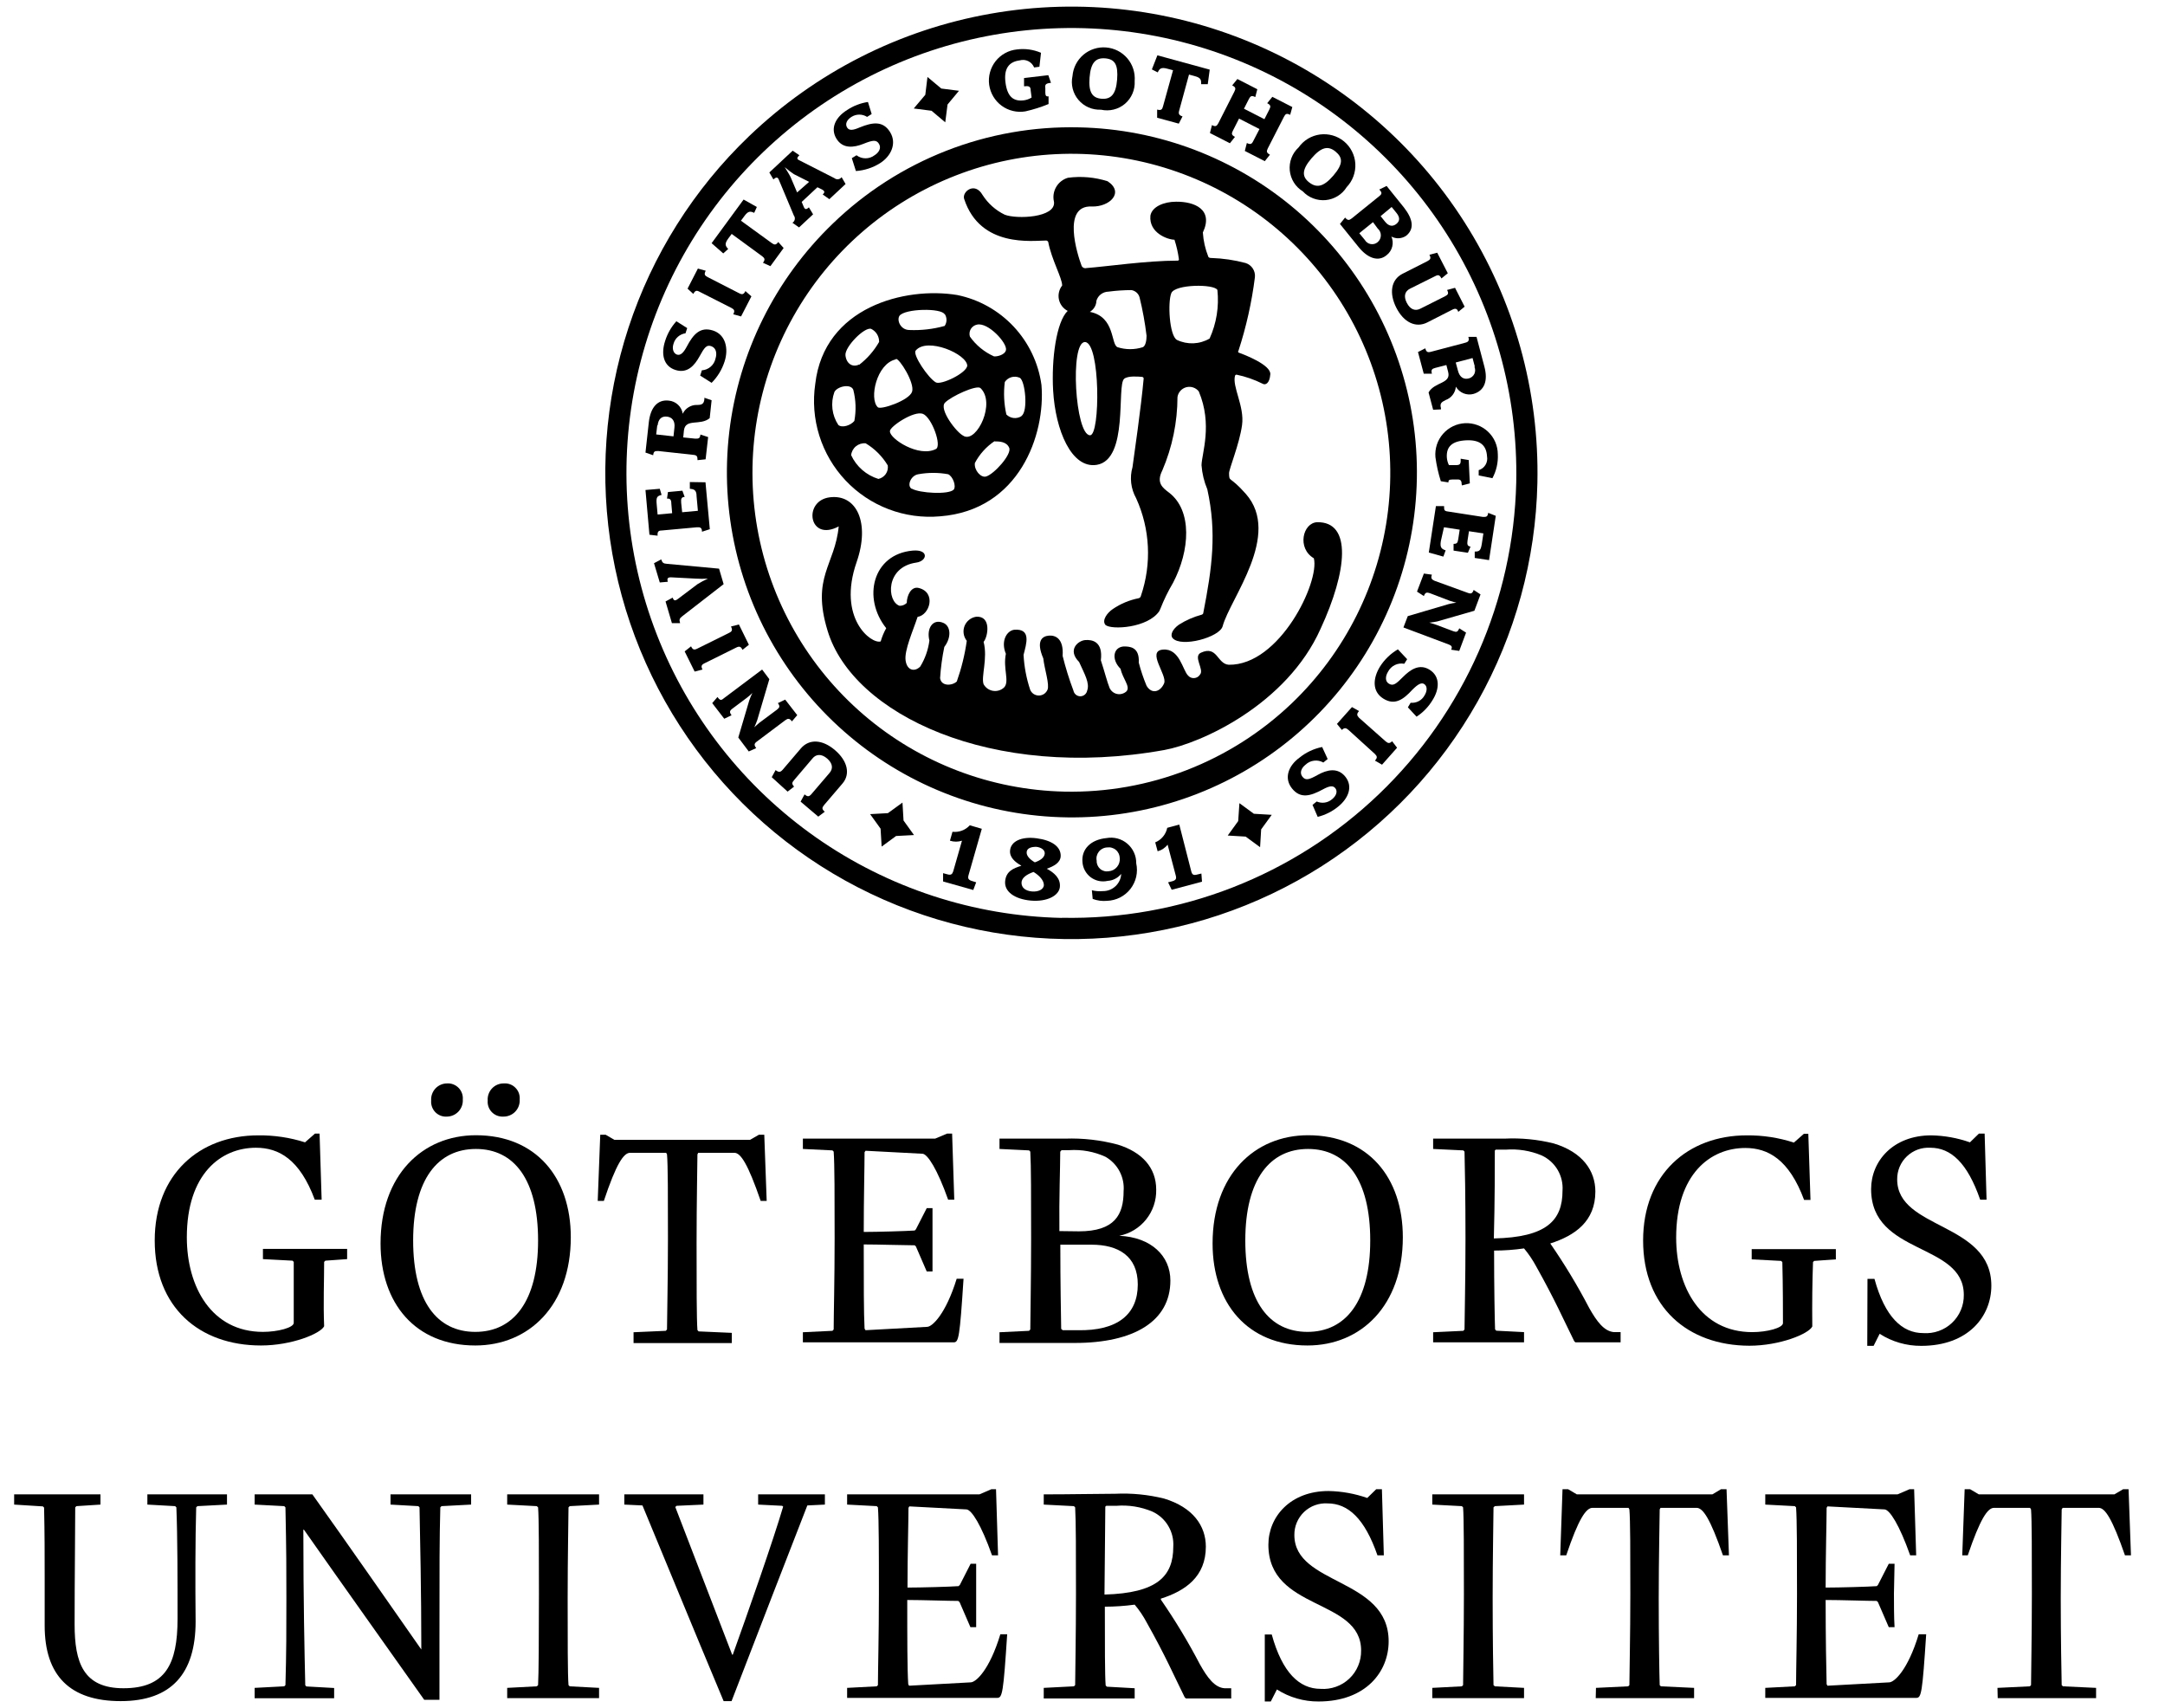 <svg width="71" height="56" viewBox="0 0 71 56" fill="none" xmlns="http://www.w3.org/2000/svg">
<g clip-path="url(#clip0_3717_3248)">
<path d="M5.074 40.675C5.074 38.506 6.537 37.228 8.469 37.228C8.99 37.222 9.508 37.299 10.003 37.457L10.331 37.169H10.48L10.548 39.338H10.323C9.83 38.009 9.14 37.634 8.394 37.634C7.243 37.634 6.127 38.494 6.127 40.572C6.127 42.197 6.939 43.672 8.623 43.672C9.108 43.672 9.633 43.534 9.633 43.376C9.633 43.041 9.633 42.138 9.633 41.377L9.593 41.337L8.623 41.286V40.951H11.384V41.286L10.67 41.337L10.63 41.377C10.63 42.008 10.599 42.722 10.63 43.487C10.512 43.731 9.562 44.118 8.56 44.118C6.529 44.118 5.074 42.86 5.074 40.675Z" fill="black"/>
<path d="M12.48 40.773C12.48 38.526 13.856 37.224 15.607 37.224C17.579 37.224 18.719 38.612 18.719 40.568C18.719 42.816 17.339 44.118 15.588 44.118C13.616 44.118 12.48 42.733 12.48 40.773ZM17.646 40.675C17.646 38.672 16.857 37.674 15.607 37.674C14.357 37.674 13.549 38.672 13.549 40.675C13.549 42.678 14.337 43.672 15.588 43.672C16.838 43.672 17.646 42.674 17.646 40.675ZM14.14 36.088C14.135 36.017 14.144 35.944 14.168 35.877C14.192 35.809 14.229 35.746 14.278 35.693C14.327 35.64 14.386 35.598 14.452 35.569C14.518 35.54 14.589 35.525 14.661 35.525C14.73 35.52 14.8 35.531 14.865 35.556C14.93 35.581 14.989 35.62 15.038 35.669C15.087 35.719 15.125 35.779 15.149 35.844C15.173 35.91 15.183 35.98 15.177 36.049C15.182 36.12 15.172 36.192 15.149 36.259C15.125 36.327 15.088 36.389 15.04 36.442C14.992 36.494 14.933 36.537 14.868 36.566C14.803 36.596 14.732 36.611 14.661 36.613C14.591 36.618 14.52 36.608 14.454 36.584C14.389 36.559 14.329 36.521 14.279 36.471C14.23 36.421 14.192 36.361 14.168 36.295C14.144 36.229 14.134 36.158 14.14 36.088ZM15.994 36.088C15.988 36.015 15.998 35.942 16.023 35.873C16.047 35.804 16.086 35.74 16.137 35.687C16.187 35.634 16.248 35.592 16.316 35.564C16.384 35.536 16.457 35.523 16.53 35.525C16.599 35.52 16.669 35.531 16.734 35.556C16.799 35.581 16.858 35.62 16.906 35.67C16.955 35.719 16.992 35.779 17.016 35.844C17.039 35.91 17.049 35.98 17.043 36.049C17.048 36.123 17.037 36.197 17.012 36.266C16.987 36.335 16.947 36.399 16.896 36.452C16.845 36.505 16.783 36.547 16.714 36.574C16.646 36.602 16.572 36.615 16.499 36.613C16.43 36.616 16.361 36.604 16.297 36.579C16.233 36.553 16.175 36.514 16.128 36.465C16.08 36.415 16.043 36.356 16.02 36.291C15.997 36.226 15.988 36.157 15.994 36.088Z" fill="black"/>
<path d="M20.777 43.684L21.834 43.637L21.874 43.593C21.874 43.227 21.905 41.953 21.905 40.612C21.905 39.271 21.905 38.179 21.874 37.851L21.846 37.8H20.663C20.454 37.8 20.209 38.159 19.803 39.377H19.602L19.685 37.208H19.863L20.146 37.374H24.599L24.887 37.208H25.064L25.143 39.377H24.946C24.528 38.167 24.291 37.8 24.082 37.8H22.899L22.872 37.851C22.872 38.088 22.844 39.429 22.844 40.762C22.844 42.095 22.844 43.258 22.872 43.613L22.911 43.656L23.999 43.704V44.039H20.777V43.684Z" fill="black"/>
<path d="M26.33 43.684L27.3 43.637L27.34 43.593C27.34 43.14 27.371 41.953 27.371 40.612C27.371 39.271 27.371 38.159 27.34 37.761L27.3 37.721L26.33 37.674V37.335H30.668L31.062 37.169H31.224L31.295 39.338H31.094C30.739 38.336 30.42 37.843 30.254 37.831L28.385 37.733L28.353 37.78C28.353 38.238 28.326 39.287 28.326 40.395C28.767 40.395 29.737 40.367 29.998 40.348L30.037 40.308L30.392 39.614H30.581C30.581 39.89 30.581 40.316 30.581 40.584C30.581 40.852 30.581 41.397 30.581 41.692H30.392L30.037 40.872L29.998 40.833C29.69 40.833 28.815 40.805 28.326 40.805C28.326 42.059 28.326 43.069 28.353 43.566L28.385 43.617L30.404 43.507C30.57 43.507 31.015 43.092 31.374 41.929H31.599C31.473 43.858 31.441 44.015 31.276 44.015H26.33V43.684Z" fill="black"/>
<path d="M32.778 43.684L33.748 43.637L33.788 43.593C33.788 43.246 33.815 41.953 33.815 40.612C33.815 39.271 33.815 38.198 33.788 37.761L33.748 37.721L32.778 37.674V37.335C33.511 37.335 34.355 37.335 34.935 37.335C35.516 37.315 36.097 37.382 36.659 37.532C37.447 37.776 37.917 38.281 37.917 39.007C37.925 39.361 37.809 39.708 37.587 39.985C37.366 40.262 37.054 40.452 36.706 40.521C37.755 40.568 38.382 41.184 38.382 41.988C38.382 43.333 37.171 44.035 35.251 44.035C34.608 44.035 33.571 44.035 32.778 44.035V43.684ZM35.381 40.375C36.564 40.375 36.848 39.823 36.848 39.058C36.867 38.833 36.821 38.607 36.715 38.407C36.61 38.207 36.449 38.042 36.252 37.93C35.882 37.761 35.475 37.687 35.069 37.713C35.018 37.713 34.908 37.713 34.813 37.713L34.77 37.764C34.77 38.277 34.73 39.247 34.742 40.367L35.381 40.375ZM37.313 42.118C37.313 41.18 36.666 40.813 35.799 40.813H34.773C34.773 42.071 34.793 43.069 34.801 43.574L34.852 43.617C35.042 43.617 35.219 43.617 35.337 43.617C36.659 43.645 37.313 43.088 37.313 42.118Z" fill="black"/>
<path d="M39.766 40.773C39.766 38.526 41.142 37.224 42.897 37.224C44.869 37.224 46.005 38.612 46.005 40.569C46.005 42.816 44.629 44.118 42.878 44.118C40.906 44.118 39.766 42.733 39.766 40.773ZM44.936 40.675C44.936 38.672 44.148 37.674 42.897 37.674C41.647 37.674 40.839 38.672 40.839 40.675C40.839 42.678 41.628 43.672 42.878 43.672C44.128 43.672 44.936 42.674 44.936 40.675Z" fill="black"/>
<path d="M46.999 43.684L47.989 43.637L48.028 43.593C48.028 43.305 48.06 41.953 48.06 40.612C48.06 39.271 48.04 38.206 48.028 37.761L47.989 37.721L46.999 37.674V37.335C47.89 37.335 48.84 37.335 49.345 37.335C49.885 37.309 50.426 37.362 50.95 37.492C51.901 37.776 52.319 38.392 52.319 39.07C52.319 40.048 51.652 40.513 50.84 40.773C51.31 41.452 51.737 42.159 52.118 42.891C52.366 43.329 52.603 43.652 52.93 43.68H53.147V44.015H51.664L51.625 43.976C51.258 43.234 50.998 42.631 50.375 41.519C50.263 41.312 50.131 41.116 49.98 40.935C49.655 40.982 49.327 41.006 48.998 41.006C48.998 42.189 49.018 43.294 49.03 43.589L49.069 43.633L49.98 43.68V44.015H46.999V43.684ZM51.242 39.042C51.259 38.803 51.203 38.565 51.081 38.358C50.959 38.152 50.777 37.988 50.56 37.887C50.186 37.73 49.781 37.666 49.377 37.697H49.05L49.022 37.725C49.022 38.151 49.022 39.448 48.99 40.608C50.718 40.572 51.242 40.02 51.242 39.042Z" fill="black"/>
<path d="M53.885 40.675C53.885 38.506 55.352 37.228 57.284 37.228C57.809 37.223 58.331 37.303 58.83 37.465L59.157 37.177H59.303L59.374 39.346H59.165C58.672 38.017 57.982 37.642 57.237 37.642C56.085 37.642 54.969 38.502 54.969 40.58C54.969 42.205 55.781 43.68 57.465 43.68C57.946 43.68 58.471 43.542 58.471 43.384C58.471 43.049 58.471 42.146 58.451 41.385L58.412 41.345L57.446 41.294V40.959H60.206V41.294L59.492 41.345L59.457 41.385C59.433 42.016 59.425 42.73 59.433 43.495C59.315 43.739 58.364 44.126 57.367 44.126C55.344 44.118 53.885 42.86 53.885 40.675Z" fill="black"/>
<path d="M61.243 41.933H61.472C61.815 43.187 62.383 43.712 63.073 43.712C63.245 43.724 63.417 43.701 63.579 43.643C63.741 43.586 63.889 43.495 64.014 43.377C64.139 43.259 64.238 43.117 64.305 42.958C64.372 42.8 64.405 42.629 64.402 42.458C64.402 40.734 61.362 41.168 61.362 38.991C61.362 38.068 62.087 37.228 63.334 37.228C63.766 37.236 64.195 37.313 64.603 37.457L64.899 37.169H65.085L65.148 39.338H64.939C64.52 38.127 63.976 37.634 63.306 37.634C63.165 37.626 63.024 37.646 62.891 37.694C62.759 37.743 62.638 37.818 62.535 37.916C62.433 38.013 62.352 38.13 62.297 38.26C62.243 38.39 62.215 38.53 62.217 38.672C62.217 40.328 65.305 40.068 65.305 42.158C65.305 43.159 64.552 44.13 63.006 44.13C62.523 44.133 62.049 43.996 61.642 43.735L61.444 44.13H61.236L61.243 41.933Z" fill="black"/>
<path d="M1.465 53.306C1.465 52.912 1.465 52.703 1.465 51.729C1.465 50.94 1.465 50.325 1.446 49.434L1.406 49.394L0.464 49.335V49H3.295V49.335L2.506 49.386L2.467 49.426C2.467 50.167 2.447 51.769 2.447 53.267C2.447 54.513 2.731 55.357 4.048 55.357C5.425 55.357 5.823 54.568 5.823 53.078C5.823 51.792 5.823 50.396 5.784 49.426L5.744 49.386L4.833 49.335V49H7.444V49.335L6.474 49.386L6.434 49.426C6.403 50.483 6.403 51.938 6.415 53.169C6.415 54.872 5.626 55.779 3.958 55.779C2.29 55.779 1.465 54.939 1.465 53.306Z" fill="black"/>
<path d="M8.351 55.345L9.321 55.294L9.361 55.255C9.392 54.198 9.392 53.413 9.392 52.423C9.392 51.433 9.392 50.889 9.361 49.426L9.321 49.386L8.351 49.335V49H10.244C11.451 50.692 12.827 52.672 13.817 54.087C13.817 52.187 13.777 50.396 13.758 49.426L13.718 49.386L12.807 49.335V49H15.45V49.335L14.479 49.386L14.44 49.426C14.412 50.483 14.412 51.268 14.412 53.764V55.736H13.912C12.681 53.993 11.218 51.942 9.968 50.159H9.948C9.948 52.478 9.988 54.269 10.011 55.259L10.047 55.298L10.958 55.349V55.684H8.351V55.345Z" fill="black"/>
<path d="M16.633 55.345L17.603 55.294L17.646 55.255C17.666 54.951 17.674 53.614 17.674 52.277C17.674 50.94 17.674 49.761 17.646 49.426L17.603 49.386L16.633 49.335V49H19.646V49.335L18.683 49.386L18.644 49.426C18.644 49.69 18.616 51.066 18.616 52.403C18.616 53.74 18.616 54.919 18.644 55.255L18.683 55.294L19.646 55.345V55.681H16.633V55.345Z" fill="black"/>
<path d="M21.069 49.363L20.474 49.335V49H23.069V49.335L22.189 49.375L22.146 49.414C22.702 50.85 23.357 52.569 24.011 54.257H24.031C24.516 52.908 25.356 50.514 25.683 49.402L25.652 49.375L24.863 49.335V49H27.052V49.335L26.476 49.363C25.963 50.672 24.772 53.752 23.991 55.779H23.731C22.694 53.306 21.811 51.145 21.069 49.363Z" fill="black"/>
<path d="M27.781 55.345L28.752 55.294L28.791 55.255C28.791 54.801 28.823 53.614 28.823 52.277C28.823 50.94 28.823 49.82 28.791 49.426L28.752 49.386L27.781 49.335V49H32.119L32.514 48.83H32.664L32.731 50.999H32.533C32.179 49.998 31.863 49.505 31.694 49.493L29.82 49.394L29.793 49.442C29.793 49.899 29.761 50.948 29.761 52.056C30.207 52.056 31.177 52.029 31.433 52.009L31.477 51.97L31.831 51.276H32.013C32.013 51.552 32.013 51.977 32.013 52.246C32.013 52.514 32.013 53.058 32.013 53.354H31.824L31.469 52.533L31.425 52.494C31.122 52.494 30.242 52.463 29.753 52.463C29.753 53.724 29.753 54.73 29.785 55.223L29.812 55.274L31.831 55.164C32.001 55.164 32.447 54.77 32.806 53.587H33.03C32.904 55.515 32.873 55.673 32.703 55.673H27.781V55.345Z" fill="black"/>
<path d="M34.229 55.345L35.219 55.294L35.259 55.255C35.259 54.971 35.286 53.614 35.286 52.277C35.286 50.94 35.286 49.868 35.259 49.426L35.219 49.386L34.229 49.335V49C35.12 49 36.067 48.98 36.576 48.98C37.114 48.955 37.654 49.008 38.177 49.138C39.127 49.426 39.545 50.037 39.545 50.715C39.545 51.694 38.879 52.163 38.07 52.419V52.451C38.539 53.13 38.966 53.837 39.348 54.569C39.593 55.006 39.833 55.334 40.157 55.357H40.377V55.692H38.891L38.851 55.653C38.484 54.912 38.228 54.308 37.605 53.2C37.495 52.992 37.363 52.796 37.211 52.616C36.886 52.66 36.56 52.682 36.233 52.683C36.233 53.867 36.233 54.971 36.26 55.267L36.3 55.306L37.211 55.357V55.692H34.229V55.345ZM38.477 50.719C38.493 50.48 38.436 50.241 38.313 50.035C38.191 49.828 38.008 49.664 37.79 49.564C37.417 49.407 37.011 49.342 36.607 49.375H36.28L36.248 49.402C36.248 49.828 36.229 51.126 36.221 52.285C37.952 52.238 38.477 51.682 38.477 50.719Z" fill="black"/>
<path d="M41.478 53.594H41.706C42.053 54.852 42.617 55.377 43.308 55.377C43.479 55.39 43.652 55.366 43.814 55.308C43.976 55.251 44.125 55.16 44.25 55.041C44.375 54.923 44.474 54.78 44.54 54.621C44.607 54.462 44.64 54.291 44.637 54.119C44.637 52.395 41.596 52.829 41.596 50.652C41.596 49.733 42.318 48.89 43.568 48.89C44.001 48.898 44.429 48.975 44.838 49.118L45.133 48.83H45.319L45.382 50.999H45.173C44.755 49.793 44.211 49.296 43.536 49.296C43.395 49.287 43.254 49.308 43.122 49.356C42.989 49.404 42.868 49.48 42.766 49.577C42.664 49.674 42.583 49.792 42.528 49.922C42.473 50.052 42.446 50.192 42.448 50.333C42.448 51.989 45.54 51.729 45.54 53.819C45.54 54.821 44.786 55.791 43.24 55.791C42.757 55.794 42.283 55.657 41.876 55.397L41.675 55.791H41.478V53.594Z" fill="black"/>
<path d="M46.971 55.345L47.941 55.294L47.981 55.255C47.981 54.951 48.008 53.614 48.008 52.277C48.008 50.94 48.008 49.761 47.981 49.426L47.941 49.386L46.971 49.335V49H49.98V49.335L49.022 49.386L48.979 49.426C48.979 49.69 48.951 51.066 48.951 52.403C48.951 53.74 48.971 54.919 48.979 55.255L49.022 55.294L49.98 55.345V55.681H46.971V55.345Z" fill="black"/>
<path d="M52.339 55.345L53.395 55.294L53.435 55.255C53.435 54.892 53.466 53.614 53.466 52.277C53.466 50.94 53.466 49.84 53.435 49.493L53.407 49.442H52.224C52.015 49.442 51.767 49.801 51.364 50.999H51.167L51.242 48.83H51.424L51.712 49H56.156L56.44 48.83H56.621L56.7 50.999H56.503C56.085 49.793 55.848 49.442 55.639 49.442H54.456L54.429 49.493C54.429 49.733 54.397 51.07 54.397 52.403C54.397 53.736 54.417 54.9 54.429 55.255L54.468 55.294L55.557 55.345V55.681H52.331L52.339 55.345Z" fill="black"/>
<path d="M57.891 55.345L58.861 55.294L58.901 55.255C58.901 54.801 58.932 53.614 58.932 52.277C58.932 50.94 58.932 49.82 58.901 49.426L58.861 49.386L57.891 49.335V49H62.229L62.624 48.83H62.773L62.84 50.999H62.643C62.288 49.998 61.973 49.505 61.803 49.493L59.93 49.394L59.903 49.442C59.903 49.899 59.871 50.948 59.871 52.056C60.317 52.056 61.287 52.029 61.547 52.009L61.586 51.97L61.941 51.276H62.131C62.131 51.552 62.111 51.977 62.111 52.246C62.111 52.514 62.111 53.058 62.131 53.354H61.941L61.586 52.533L61.547 52.494C61.239 52.494 60.364 52.463 59.871 52.463C59.871 53.724 59.891 54.73 59.903 55.223L59.93 55.274L61.953 55.164C62.119 55.164 62.565 54.77 62.923 53.587H63.168C63.042 55.515 63.01 55.673 62.844 55.673H57.891V55.345Z" fill="black"/>
<path d="M65.506 55.345L66.567 55.294L66.607 55.255C66.607 54.892 66.634 53.614 66.634 52.277C66.634 50.94 66.634 49.84 66.607 49.493L66.575 49.442H65.392C65.183 49.442 64.939 49.801 64.532 50.999H64.351L64.43 48.83H64.607L64.895 49H69.34L69.628 48.83H69.805L69.884 50.999H69.687C69.269 49.793 69.032 49.442 68.827 49.442H67.644L67.612 49.493C67.612 49.733 67.581 51.07 67.581 52.403C67.581 53.736 67.605 54.9 67.612 55.255L67.652 55.294L68.74 55.345V55.681H65.514L65.506 55.345Z" fill="black"/>
<path d="M27.312 7.331C25.425 9.145 24.225 11.557 23.917 14.156C23.609 16.755 24.211 19.381 25.622 21.585C27.032 23.79 29.163 25.438 31.652 26.247C34.141 27.057 36.834 26.979 39.271 26.026C41.709 25.074 43.741 23.305 45.021 21.023C46.301 18.74 46.751 16.084 46.292 13.507C45.834 10.93 44.496 8.592 42.508 6.891C40.519 5.189 38.002 4.23 35.385 4.176C33.897 4.142 32.418 4.402 31.032 4.944C29.646 5.486 28.382 6.297 27.312 7.331ZM34.911 25.957C32.492 25.905 30.166 25.016 28.329 23.442C26.492 21.867 25.257 19.704 24.836 17.321C24.415 14.938 24.834 12.483 26.02 10.374C27.206 8.265 29.087 6.632 31.342 5.755C33.597 4.877 36.087 4.808 38.386 5.561C40.686 6.313 42.654 7.839 43.955 9.88C45.255 11.92 45.808 14.348 45.519 16.751C45.23 19.153 44.117 21.381 42.369 23.055C40.366 24.972 37.684 26.016 34.911 25.957Z" fill="black"/>
<path d="M24.567 4.464C22.751 6.203 21.391 8.362 20.609 10.751C19.827 13.141 19.646 15.686 20.082 18.162C20.519 20.638 21.56 22.968 23.112 24.946C24.664 26.923 26.68 28.488 28.982 29.5C31.283 30.512 33.799 30.941 36.306 30.748C38.812 30.556 41.233 29.748 43.353 28.397C45.473 27.045 47.227 25.192 48.459 23C49.691 20.809 50.364 18.347 50.418 15.834C50.484 12.811 49.653 9.837 48.028 7.287C46.404 4.737 44.06 2.727 41.292 1.51C38.525 0.293 35.459 -0.076 32.482 0.45C29.504 0.975 26.75 2.373 24.567 4.464ZM34.821 30.098C31.936 30.036 29.134 29.119 26.769 27.465C24.405 25.81 22.584 23.492 21.538 20.802C20.491 18.113 20.265 15.174 20.889 12.356C21.513 9.538 22.958 6.969 25.042 4.973C27.126 2.977 29.755 1.643 32.597 1.141C35.439 0.639 38.365 0.991 41.007 2.152C43.649 3.313 45.887 5.232 47.439 7.665C48.99 10.098 49.786 12.937 49.724 15.822C49.635 19.688 48.017 23.362 45.224 26.037C42.431 28.712 38.691 30.171 34.825 30.094L34.821 30.098Z" fill="black"/>
<path d="M38.181 24.593C32.506 25.61 27.959 23.41 27.139 20.677C26.602 18.918 27.383 18.535 27.505 17.261C26.523 17.786 26.322 16.421 27.209 16.307C28.097 16.193 28.539 17.147 28.093 18.429C27.45 20.274 28.578 21.13 28.882 21.032C28.925 20.88 28.986 20.735 29.063 20.598C28.274 19.612 28.613 18.172 29.931 18.054C30.471 18.007 30.416 18.397 30.045 18.448C29.032 18.594 29.079 19.722 29.501 19.864C29.545 19.865 29.588 19.857 29.629 19.841C29.669 19.825 29.706 19.8 29.737 19.77C29.737 19.541 29.875 19.213 30.132 19.28C30.712 19.427 30.491 20.168 30.092 20.227C29.942 20.684 29.655 21.319 29.698 21.651C29.741 21.982 29.99 22.045 30.179 21.856C30.338 21.596 30.44 21.306 30.479 21.004C30.38 20.61 30.585 20.274 30.936 20.424C31.181 20.527 31.208 20.901 30.968 21.213C30.898 21.55 30.852 21.891 30.83 22.234C30.865 22.51 31.224 22.491 31.378 22.345C31.531 21.913 31.641 21.466 31.705 21.012C31.652 20.945 31.617 20.866 31.604 20.781C31.59 20.697 31.6 20.61 31.63 20.53C31.661 20.45 31.712 20.38 31.779 20.326C31.845 20.272 31.924 20.237 32.009 20.223C32.518 20.184 32.403 20.874 32.257 21.047C32.399 21.588 32.167 22.195 32.257 22.436C32.289 22.493 32.334 22.543 32.388 22.581C32.442 22.618 32.504 22.643 32.569 22.653C32.635 22.663 32.701 22.658 32.764 22.638C32.827 22.618 32.884 22.584 32.932 22.538C33.113 22.341 32.888 21.923 32.987 21.438C32.813 21.02 33.015 20.68 33.263 20.649C33.831 20.606 33.657 21.114 33.567 21.473C33.588 21.862 33.661 22.247 33.784 22.617C33.807 22.673 33.846 22.721 33.897 22.755C33.947 22.788 34.007 22.806 34.068 22.806C34.128 22.806 34.188 22.788 34.238 22.755C34.289 22.721 34.328 22.673 34.352 22.617C34.426 22.443 34.253 21.942 34.214 21.588C33.969 21.016 34.174 20.862 34.395 20.842C34.616 20.823 34.888 20.941 34.848 21.505C34.944 21.891 35.062 22.272 35.203 22.645C35.213 22.697 35.241 22.744 35.282 22.778C35.323 22.812 35.375 22.831 35.428 22.831C35.481 22.831 35.533 22.812 35.574 22.778C35.615 22.744 35.643 22.697 35.653 22.645C35.744 22.4 35.57 22.108 35.389 21.706C34.994 21.311 35.353 21.008 35.586 20.988C35.819 20.968 36.177 21.035 36.102 21.651C36.225 22.021 36.308 22.364 36.39 22.562C36.414 22.611 36.448 22.655 36.492 22.689C36.535 22.723 36.585 22.745 36.639 22.756C36.693 22.766 36.749 22.764 36.801 22.748C36.854 22.733 36.903 22.706 36.943 22.668C37.081 22.514 36.816 22.254 36.749 21.931C36.442 21.631 36.501 21.225 36.848 21.197C37.029 21.197 37.376 21.197 37.345 21.726C37.412 21.985 37.498 22.239 37.601 22.487C37.782 22.787 38.066 22.672 38.177 22.404C38.287 22.136 37.589 21.347 38.137 21.3C38.686 21.252 38.784 21.978 38.962 22.151C38.987 22.181 39.019 22.203 39.055 22.218C39.091 22.232 39.129 22.238 39.168 22.234C39.206 22.231 39.243 22.218 39.276 22.198C39.309 22.177 39.336 22.149 39.356 22.116C39.498 21.954 39.115 21.524 39.384 21.402C39.924 21.154 39.912 21.769 40.295 21.797C41.967 21.824 43.284 19.079 43.087 18.306C42.527 17.975 42.724 17.147 43.193 17.123C44.345 17.1 44.183 18.728 43.308 20.617C42.199 23.102 39.384 24.376 38.181 24.593Z" fill="black"/>
<path d="M40.614 11.559C40.614 11.559 40.59 11.519 40.614 11.504C40.87 10.718 41.051 9.91 41.154 9.09C41.165 8.99 41.14 8.888 41.085 8.804C41.03 8.719 40.947 8.656 40.851 8.625C40.482 8.526 40.104 8.471 39.723 8.459C39.699 8.459 39.64 8.459 39.624 8.412C39.524 8.16 39.464 7.894 39.447 7.623C39.806 6.866 39.167 6.606 38.567 6.614C38.173 6.614 37.779 6.775 37.727 7.071C37.672 7.643 38.303 7.86 38.516 7.86C38.584 8.069 38.633 8.284 38.662 8.503C38.663 8.508 38.662 8.514 38.66 8.52C38.658 8.525 38.655 8.53 38.651 8.535C38.646 8.539 38.641 8.542 38.636 8.544C38.63 8.546 38.624 8.547 38.619 8.546C37.605 8.546 36.292 8.739 35.625 8.79C35.591 8.799 35.555 8.794 35.525 8.776C35.495 8.758 35.473 8.73 35.464 8.696C35.337 8.357 34.813 6.724 35.803 6.771C36.39 6.791 36.883 6.31 36.323 5.943C35.903 5.81 35.459 5.771 35.022 5.829C34.859 5.877 34.721 5.985 34.636 6.132C34.551 6.279 34.525 6.452 34.565 6.617C34.632 7.142 33.334 7.193 32.948 7.039C32.651 6.895 32.4 6.671 32.222 6.393C31.97 5.947 31.54 6.286 31.619 6.523C32.147 8.136 33.866 7.887 34.312 7.887C34.336 7.887 34.375 7.919 34.375 7.931C34.486 8.514 34.833 9.114 34.833 9.362C34.782 9.426 34.747 9.501 34.729 9.58C34.71 9.659 34.71 9.742 34.727 9.821C34.745 9.901 34.779 9.975 34.829 10.04C34.879 10.104 34.942 10.157 35.014 10.194C34.643 10.549 34.478 11.772 34.537 12.805C34.612 14.11 35.14 15.376 35.968 15.242C37.025 15.069 36.611 12.628 36.868 12.419C36.994 12.316 37.337 12.348 37.463 12.359C37.475 12.363 37.485 12.369 37.493 12.378C37.501 12.387 37.505 12.399 37.506 12.411C37.42 13.369 37.195 14.907 37.14 15.317C37.091 15.486 37.077 15.663 37.097 15.838C37.117 16.012 37.172 16.181 37.258 16.335C37.718 17.343 37.774 18.488 37.416 19.537C37.412 19.556 37.404 19.574 37.39 19.588C37.377 19.602 37.36 19.611 37.341 19.616C37.037 19.676 36.749 19.796 36.493 19.971C36.316 20.089 36.126 20.337 36.252 20.491C36.442 20.661 37.645 20.594 38.019 20.038C38.033 20.012 38.044 19.986 38.055 19.959C38.17 19.666 38.308 19.382 38.469 19.111C39.025 18.05 39.104 16.745 38.343 16.157C38.13 15.995 37.909 15.838 38.118 15.424C38.444 14.664 38.613 13.845 38.615 13.018C38.626 12.942 38.66 12.872 38.711 12.815C38.762 12.758 38.829 12.717 38.903 12.697C38.977 12.678 39.055 12.68 39.128 12.704C39.201 12.728 39.265 12.773 39.313 12.833C39.774 13.925 39.411 14.868 39.403 15.254C39.423 15.525 39.487 15.792 39.593 16.043C39.908 17.466 39.75 18.622 39.462 20.093C39.462 20.125 39.439 20.144 39.407 20.156C39.144 20.227 38.892 20.337 38.662 20.483C38.449 20.633 38.366 20.823 38.457 20.925C38.737 21.241 40.003 20.897 40.097 20.531C40.338 19.628 42.042 17.537 40.855 16.193C40.314 15.581 40.314 15.826 40.306 15.518C40.306 15.372 40.646 14.564 40.732 13.941C40.819 13.318 40.397 12.671 40.504 12.312C40.508 12.305 40.515 12.298 40.522 12.294C40.53 12.289 40.538 12.286 40.547 12.284C40.847 12.346 41.137 12.447 41.411 12.584C41.493 12.632 41.636 12.584 41.659 12.273C41.683 11.961 40.791 11.622 40.614 11.559ZM35.748 14.272C35.259 14.272 35.077 11.204 35.582 11.216C36.087 11.228 36.087 14.28 35.748 14.272ZM37.372 9.753C37.474 10.167 37.55 10.587 37.601 11.011C37.601 11.165 37.566 11.35 37.475 11.385C37.207 11.47 36.919 11.47 36.651 11.385C36.422 11.299 36.58 10.388 35.74 10.226C35.804 10.188 35.858 10.135 35.896 10.071C35.934 10.007 35.955 9.934 35.957 9.859C35.983 9.774 36.035 9.7 36.105 9.647C36.176 9.594 36.262 9.565 36.351 9.563C36.601 9.53 36.852 9.513 37.104 9.512C37.167 9.522 37.226 9.55 37.274 9.593C37.321 9.635 37.356 9.691 37.372 9.753ZM39.668 11.101C39.506 11.196 39.324 11.249 39.137 11.257C38.95 11.264 38.764 11.226 38.595 11.145C38.346 10.999 38.291 9.906 38.413 9.611C38.536 9.315 39.821 9.307 39.924 9.508C39.982 10.053 39.894 10.603 39.668 11.101Z" fill="black"/>
<path d="M34.154 12.62C34.055 11.904 33.736 11.236 33.242 10.708C32.748 10.181 32.102 9.819 31.394 9.674C29.682 9.39 27.024 10.068 26.736 12.588C26.652 13.156 26.697 13.736 26.869 14.284C27.041 14.833 27.335 15.335 27.729 15.753C28.123 16.171 28.607 16.494 29.144 16.698C29.681 16.902 30.258 16.981 30.83 16.93C33.429 16.729 34.292 14.248 34.154 12.62ZM32.616 14.473C32.758 14.473 33.011 14.473 33.097 14.686C33.184 14.899 32.6 15.55 32.336 15.625C32.171 15.672 31.942 15.424 31.97 15.183C32.122 14.894 32.344 14.647 32.616 14.465V14.473ZM33.5 13.645C33.423 13.695 33.332 13.716 33.241 13.706C33.151 13.696 33.066 13.655 33.003 13.59C32.925 13.241 32.907 12.88 32.952 12.525C33.004 12.448 33.081 12.392 33.171 12.367C33.26 12.341 33.356 12.349 33.441 12.387C33.622 12.478 33.721 13.491 33.5 13.637V13.645ZM32.991 11.476C32.959 11.638 32.695 11.697 32.597 11.685C32.281 11.544 32.008 11.321 31.808 11.038C31.795 10.997 31.791 10.954 31.796 10.911C31.8 10.868 31.814 10.826 31.836 10.789C31.858 10.752 31.888 10.72 31.923 10.695C31.958 10.67 31.998 10.652 32.041 10.644C32.407 10.561 33.034 11.247 32.991 11.476ZM30.98 10.293C31.019 10.351 31.04 10.42 31.04 10.49C31.04 10.56 31.019 10.629 30.98 10.687C30.604 10.792 30.214 10.837 29.824 10.821C29.536 10.821 29.402 10.506 29.497 10.356C29.67 10.116 30.881 10.092 30.98 10.309V10.293ZM31.721 11.981C31.721 12.225 30.857 12.639 30.688 12.537C30.436 12.391 29.923 11.63 30.029 11.496C30.4 11.042 31.721 11.61 31.721 11.997V11.981ZM29.379 11.768C29.493 11.744 30.006 12.557 29.911 12.845C29.816 13.132 28.882 13.448 28.787 13.353C28.495 13.077 28.748 11.918 29.379 11.784V11.768ZM29.185 14.134C29.185 13.984 29.974 13.456 30.266 13.57C30.558 13.684 30.901 14.631 30.688 14.726C30.128 15.006 29.185 14.39 29.185 14.146V14.134ZM31.599 14.292C31.37 14.189 30.782 13.416 30.991 13.203C31.201 12.99 32.013 12.62 32.151 12.722C32.664 13.203 32.044 14.497 31.619 14.304L31.599 14.292ZM28.172 11.953C27.951 12.06 27.75 11.914 27.726 11.646C27.703 11.377 28.341 10.719 28.566 10.782C28.647 10.821 28.715 10.882 28.762 10.958C28.808 11.034 28.832 11.122 28.83 11.212C28.663 11.504 28.439 11.76 28.172 11.965V11.953ZM28.018 13.803C27.896 13.949 27.624 14.039 27.494 13.937C27.389 13.779 27.323 13.6 27.3 13.412C27.277 13.224 27.299 13.034 27.363 12.856C27.45 12.671 27.9 12.568 27.983 12.781C28.069 13.115 28.081 13.464 28.018 13.803ZM27.912 14.931C27.922 14.815 27.979 14.709 28.068 14.635C28.158 14.561 28.273 14.525 28.389 14.536C28.687 14.714 28.936 14.964 29.114 15.262C29.128 15.361 29.105 15.461 29.048 15.543C28.991 15.625 28.904 15.683 28.807 15.704C28.611 15.644 28.43 15.543 28.276 15.409C28.122 15.274 27.997 15.109 27.912 14.923V14.931ZM29.903 16.031C29.73 15.936 29.864 15.589 30.116 15.55C30.439 15.491 30.771 15.491 31.094 15.55C31.252 15.621 31.366 15.944 31.276 16.055C31.106 16.228 30.151 16.169 29.903 16.023V16.031Z" fill="black"/>
<path d="M30.416 2.524L30.345 3.108L29.966 3.557L30.55 3.632L30.999 4.011L31.074 3.427L31.449 2.977L30.869 2.903L30.416 2.524Z" fill="black"/>
<path d="M41.324 27.779L40.851 27.432L40.263 27.397L40.606 26.923L40.646 26.336L41.119 26.683L41.706 26.718L41.359 27.195L41.324 27.779Z" fill="black"/>
<path d="M28.913 27.759L29.386 27.412L29.974 27.381L29.631 26.904L29.596 26.316L29.118 26.663L28.535 26.695L28.878 27.172L28.913 27.759Z" fill="black"/>
<path d="M25.668 25.239L26.263 24.541C26.535 24.222 26.969 24.242 27.383 24.597C27.797 24.952 27.896 25.385 27.624 25.697L27.024 26.399C26.953 26.486 26.949 26.533 27.048 26.616L26.835 26.777L26.255 26.285L26.385 26.048C26.484 26.131 26.531 26.123 26.602 26.048L27.206 25.342C27.324 25.204 27.312 25.034 27.127 24.873C26.941 24.711 26.76 24.723 26.642 24.873L26.042 25.579C25.967 25.661 25.963 25.709 26.042 25.792L25.829 25.957L25.309 25.484L25.435 25.251C25.545 25.334 25.593 25.322 25.668 25.239Z" fill="black"/>
<path d="M23.731 22.901L24.993 21.954L25.23 22.27L24.835 23.607C24.807 23.689 24.774 23.769 24.737 23.847C24.737 23.847 24.851 23.741 24.906 23.697L25.482 23.268C25.569 23.201 25.585 23.157 25.51 23.055L25.75 22.94L26.145 23.449L25.971 23.654C25.892 23.548 25.841 23.552 25.754 23.615L24.824 24.313C24.733 24.38 24.721 24.427 24.8 24.53L24.555 24.64L24.212 24.183L24.571 22.968C24.6 22.884 24.634 22.802 24.674 22.723C24.616 22.779 24.556 22.832 24.492 22.881L24.019 23.236C23.928 23.303 23.913 23.35 23.991 23.453L23.751 23.567L23.357 23.055L23.53 22.854C23.609 22.972 23.656 22.968 23.731 22.901Z" fill="black"/>
<path d="M24.232 20.476L24.559 21.142L24.35 21.308C24.295 21.193 24.244 21.185 24.145 21.233L23.104 21.749C23.006 21.797 22.982 21.84 23.037 21.954L22.781 22.021L22.453 21.359L22.663 21.193C22.718 21.308 22.765 21.319 22.868 21.268L23.909 20.752C24.007 20.704 24.031 20.661 23.972 20.543L24.232 20.476Z" fill="black"/>
<path d="M21.874 18.488L23.581 18.646L23.731 19.154L22.379 20.203C22.28 20.278 22.268 20.318 22.304 20.432H22.035L21.826 19.722L22.059 19.596C22.095 19.695 22.134 19.71 22.221 19.647L22.875 19.154C22.984 19.087 23.098 19.026 23.215 18.973C23.083 18.981 22.952 18.981 22.82 18.973L22.004 18.93C21.893 18.93 21.87 18.973 21.901 19.076L21.637 19.099L21.448 18.468L21.684 18.342C21.72 18.456 21.759 18.48 21.874 18.488Z" fill="black"/>
<path d="M23.136 15.814L23.278 17.352L23.021 17.435C23.021 17.305 22.966 17.281 22.856 17.289L21.7 17.395C21.59 17.395 21.554 17.439 21.566 17.565L21.298 17.534L21.168 16.067L21.637 16.027L21.696 16.228C21.546 16.264 21.515 16.307 21.535 16.528L21.566 16.871L22.043 16.828L22.016 16.516C22.016 16.386 21.976 16.339 21.874 16.35L21.905 16.134L22.379 16.09L22.453 16.295C22.347 16.295 22.327 16.358 22.339 16.488L22.371 16.796L22.887 16.749L22.844 16.276C22.844 16.07 22.765 16.039 22.623 16.027V15.806L23.136 15.814Z" fill="black"/>
<path d="M23.337 13.124L23.274 13.712C22.962 13.968 22.485 13.712 22.43 14.107L22.406 14.343L22.8 14.383C22.911 14.383 22.954 14.383 22.97 14.248L23.223 14.331L23.14 15.061L22.875 15.088C22.875 14.958 22.852 14.927 22.741 14.915L21.59 14.789C21.479 14.789 21.436 14.789 21.42 14.927L21.168 14.84L21.278 13.842C21.334 13.357 21.566 13.093 21.933 13.136C22.046 13.146 22.153 13.194 22.236 13.272C22.319 13.35 22.373 13.454 22.39 13.566C22.432 13.477 22.499 13.402 22.584 13.351C22.668 13.3 22.765 13.274 22.864 13.278C23.025 13.278 23.084 13.239 23.1 13.089V13.042L23.337 13.124ZM21.554 13.949L21.519 14.245L22.087 14.308L22.118 14.02C22.142 13.807 22.047 13.681 21.874 13.661C21.7 13.641 21.59 13.736 21.566 13.949H21.554Z" fill="black"/>
<path d="M23.763 11.851C23.679 12.115 23.533 12.356 23.337 12.553L22.962 12.316L23.017 12.143C23.125 12.136 23.228 12.093 23.309 12.022C23.391 11.951 23.446 11.854 23.467 11.748C23.514 11.598 23.495 11.417 23.333 11.354C23.171 11.291 23.1 11.397 22.939 11.689C22.777 11.981 22.544 12.257 22.15 12.131C21.756 12.005 21.673 11.61 21.811 11.184C21.886 10.943 22.012 10.721 22.181 10.534L22.536 10.758L22.481 10.928C22.389 10.941 22.302 10.981 22.232 11.042C22.162 11.104 22.111 11.185 22.087 11.275C22.032 11.441 22.087 11.586 22.197 11.626C22.308 11.665 22.41 11.579 22.524 11.362C22.733 10.967 22.958 10.703 23.38 10.837C23.802 10.971 23.897 11.437 23.763 11.851Z" fill="black"/>
<path d="M24.642 9.717L24.303 10.376L24.047 10.305C24.106 10.19 24.082 10.147 23.984 10.096L22.942 9.567C22.844 9.512 22.797 9.524 22.737 9.638L22.548 9.465L22.887 8.806L23.144 8.877C23.084 8.992 23.108 9.035 23.207 9.086L24.24 9.615C24.339 9.666 24.39 9.658 24.445 9.544L24.642 9.717Z" fill="black"/>
<path d="M24.733 6.98C24.611 6.921 24.536 6.913 24.413 7.083L24.299 7.237L25.309 7.97C25.395 8.033 25.447 8.041 25.522 7.935L25.699 8.132L25.265 8.727L25.021 8.617C25.1 8.51 25.08 8.467 24.993 8.4L23.995 7.67L23.881 7.824C23.755 7.994 23.786 8.065 23.881 8.163L23.719 8.309L23.337 7.974L24.386 6.543L24.82 6.787L24.733 6.98Z" fill="black"/>
<path d="M27.73 6.034L27.198 6.531L26.981 6.377C27.052 6.31 27.056 6.266 26.953 6.211L26.807 6.14L26.291 6.621L26.354 6.771C26.397 6.886 26.452 6.87 26.527 6.799L26.665 7.028L26.204 7.457L25.987 7.304C26.007 7.292 26.024 7.277 26.037 7.258C26.05 7.239 26.059 7.218 26.064 7.196C26.068 7.174 26.068 7.151 26.063 7.128C26.058 7.106 26.048 7.085 26.034 7.067L25.537 5.884C25.506 5.813 25.459 5.793 25.364 5.884L25.23 5.655L25.995 4.941L26.216 5.091C26.121 5.178 26.133 5.221 26.216 5.257L27.363 5.841C27.381 5.855 27.401 5.866 27.422 5.872C27.444 5.878 27.466 5.88 27.489 5.877C27.511 5.874 27.532 5.866 27.551 5.855C27.571 5.843 27.587 5.827 27.6 5.809L27.73 6.034ZM26.034 5.71C25.93 5.64 25.83 5.563 25.735 5.482C25.735 5.482 25.881 5.71 25.928 5.809L26.141 6.31L26.535 5.963L26.034 5.71Z" fill="black"/>
<path d="M28.858 5.352C28.62 5.501 28.349 5.589 28.069 5.608L27.935 5.186L28.089 5.091C28.174 5.156 28.278 5.191 28.385 5.191C28.492 5.191 28.596 5.156 28.68 5.091C28.815 5.008 28.913 4.859 28.826 4.717C28.74 4.575 28.621 4.594 28.314 4.717C28.006 4.839 27.639 4.89 27.43 4.547C27.221 4.204 27.403 3.841 27.785 3.605C27.99 3.469 28.221 3.38 28.464 3.344L28.586 3.739L28.436 3.833C28.36 3.784 28.271 3.758 28.18 3.758C28.089 3.758 28 3.784 27.923 3.833C27.773 3.928 27.71 4.062 27.777 4.176C27.845 4.291 27.971 4.275 28.199 4.176C28.617 4.007 28.957 3.956 29.189 4.33C29.422 4.705 29.217 5.127 28.858 5.352Z" fill="black"/>
<path d="M34.422 2.721C34.288 2.741 34.265 2.784 34.281 2.891V3.044C34.281 3.147 34.32 3.171 34.387 3.159V3.411C34.141 3.513 33.886 3.593 33.626 3.652C33.49 3.675 33.352 3.67 33.218 3.638C33.084 3.606 32.958 3.548 32.848 3.467C32.737 3.385 32.644 3.282 32.574 3.164C32.504 3.046 32.458 2.915 32.439 2.779C32.421 2.643 32.43 2.504 32.466 2.372C32.502 2.239 32.565 2.115 32.649 2.007C32.734 1.899 32.84 1.809 32.96 1.743C33.081 1.676 33.213 1.635 33.35 1.621C33.618 1.586 33.89 1.625 34.139 1.731L34.087 2.189L33.914 2.212C33.877 2.122 33.809 2.048 33.722 2.005C33.634 1.962 33.534 1.953 33.441 1.98C33.078 2.027 32.916 2.256 32.975 2.709C33.034 3.163 33.228 3.336 33.583 3.289C33.671 3.276 33.755 3.246 33.831 3.198L33.799 2.954C33.799 2.851 33.752 2.812 33.618 2.828H33.583V2.559L34.379 2.465L34.466 2.717L34.422 2.721Z" fill="black"/>
<path d="M36.106 3.597C35.967 3.603 35.827 3.578 35.699 3.522C35.571 3.467 35.457 3.382 35.367 3.275C35.276 3.169 35.212 3.042 35.178 2.907C35.144 2.771 35.142 2.629 35.172 2.492C35.183 2.359 35.22 2.228 35.281 2.109C35.342 1.989 35.427 1.883 35.529 1.796C35.631 1.709 35.75 1.643 35.878 1.602C36.005 1.561 36.14 1.545 36.274 1.556C36.408 1.567 36.538 1.604 36.658 1.665C36.777 1.726 36.884 1.811 36.971 1.913C37.058 2.015 37.124 2.134 37.165 2.262C37.206 2.389 37.221 2.524 37.211 2.658C37.219 2.798 37.195 2.939 37.139 3.068C37.084 3.197 37 3.312 36.893 3.403C36.786 3.494 36.659 3.559 36.522 3.592C36.386 3.626 36.243 3.627 36.106 3.597ZM36.245 1.913C35.937 1.889 35.771 2.047 35.732 2.54C35.692 3.033 35.826 3.214 36.126 3.238C36.426 3.261 36.596 3.104 36.635 2.611C36.674 2.118 36.56 1.94 36.245 1.913Z" fill="black"/>
<path d="M39.392 2.761C39.392 2.626 39.392 2.552 39.182 2.496L38.993 2.445L38.67 3.628C38.638 3.735 38.67 3.782 38.78 3.817L38.658 4.054L37.948 3.861V3.593C38.078 3.628 38.114 3.593 38.141 3.486L38.469 2.303L38.279 2.252C38.078 2.197 38.023 2.252 37.968 2.374L37.775 2.276L37.956 1.814L39.672 2.283L39.608 2.761H39.392Z" fill="black"/>
<path d="M41.478 5.285L40.823 4.949L40.89 4.689C41.008 4.748 41.052 4.725 41.099 4.626L41.304 4.232L40.634 3.888L40.433 4.283C40.381 4.381 40.385 4.429 40.5 4.488L40.334 4.697L39.679 4.362L39.746 4.101C39.861 4.165 39.904 4.137 39.956 4.038L40.48 3.005C40.531 2.903 40.527 2.859 40.409 2.8L40.579 2.591L41.233 2.926L41.166 3.183C41.048 3.123 41.008 3.147 40.957 3.246L40.795 3.565L41.466 3.908L41.628 3.589C41.679 3.49 41.675 3.443 41.557 3.384L41.726 3.175L42.381 3.51L42.31 3.766C42.196 3.707 42.156 3.731 42.105 3.833L41.576 4.867C41.529 4.965 41.533 5.012 41.647 5.072L41.478 5.285Z" fill="black"/>
<path d="M42.724 6.274C42.605 6.201 42.504 6.101 42.43 5.982C42.356 5.863 42.311 5.728 42.297 5.589C42.284 5.449 42.303 5.309 42.353 5.178C42.403 5.047 42.483 4.93 42.586 4.835C42.667 4.72 42.772 4.623 42.892 4.549C43.013 4.476 43.148 4.429 43.287 4.41C43.427 4.392 43.569 4.402 43.705 4.441C43.841 4.48 43.967 4.546 44.076 4.636C44.185 4.726 44.274 4.837 44.337 4.963C44.401 5.088 44.439 5.226 44.447 5.367C44.455 5.508 44.434 5.649 44.385 5.781C44.337 5.914 44.261 6.034 44.163 6.136C44.089 6.255 43.989 6.355 43.87 6.428C43.751 6.502 43.617 6.547 43.478 6.561C43.339 6.574 43.198 6.555 43.067 6.505C42.937 6.456 42.819 6.377 42.724 6.274ZM43.797 4.969C43.56 4.776 43.335 4.811 43.008 5.194C42.681 5.576 42.7 5.801 42.937 5.983C43.173 6.164 43.398 6.14 43.726 5.758C44.053 5.375 44.041 5.17 43.797 4.969Z" fill="black"/>
<path d="M44.554 8.1L43.943 7.343L44.112 7.134C44.195 7.233 44.242 7.229 44.329 7.162L45.232 6.432C45.323 6.361 45.331 6.314 45.232 6.215L45.473 6.097L46.041 6.803C46.348 7.197 46.384 7.513 46.115 7.73C46.045 7.778 45.962 7.807 45.877 7.812C45.791 7.817 45.706 7.798 45.63 7.757C45.676 7.86 45.685 7.975 45.658 8.084C45.631 8.194 45.569 8.291 45.48 8.361C45.212 8.593 44.861 8.479 44.554 8.1ZM45.027 7.284L44.577 7.647L44.759 7.868C44.779 7.903 44.807 7.934 44.841 7.957C44.874 7.981 44.913 7.997 44.953 8.003C44.993 8.01 45.035 8.008 45.074 7.997C45.114 7.985 45.15 7.966 45.181 7.939C45.213 7.911 45.239 7.877 45.257 7.839C45.275 7.8 45.284 7.758 45.284 7.716C45.284 7.673 45.275 7.631 45.257 7.593C45.239 7.554 45.213 7.52 45.181 7.493L45.027 7.284ZM45.276 7.087L45.425 7.272C45.548 7.426 45.678 7.434 45.792 7.343C45.906 7.252 45.922 7.134 45.792 6.976L45.638 6.787L45.276 7.087Z" fill="black"/>
<path d="M47.626 10.155L46.806 10.573C46.431 10.762 46.037 10.573 45.792 10.092C45.548 9.611 45.619 9.173 45.989 8.98L46.813 8.562C46.912 8.51 46.936 8.467 46.877 8.353L47.133 8.286L47.48 8.96L47.271 9.13C47.212 9.011 47.164 9.003 47.066 9.055L46.242 9.465C46.076 9.548 46.021 9.709 46.135 9.93C46.249 10.151 46.411 10.206 46.577 10.123L47.393 9.713C47.492 9.662 47.516 9.619 47.456 9.508L47.717 9.437L48.032 10.056L47.823 10.226C47.788 10.112 47.724 10.104 47.626 10.155Z" fill="black"/>
<path d="M46.999 13.436L46.849 12.868C47.046 12.517 47.594 12.588 47.492 12.198L47.433 11.969L47.066 12.064C46.959 12.091 46.924 12.127 46.959 12.253H46.691L46.502 11.543L46.742 11.421C46.774 11.547 46.821 11.563 46.928 11.535L48.048 11.239C48.154 11.212 48.19 11.172 48.154 11.046H48.422L48.679 12.02C48.805 12.49 48.679 12.809 48.328 12.915C48.218 12.947 48.101 12.94 47.995 12.897C47.89 12.854 47.801 12.778 47.744 12.679C47.736 12.776 47.7 12.87 47.641 12.947C47.582 13.025 47.501 13.084 47.409 13.117C47.263 13.188 47.216 13.235 47.255 13.381V13.424L46.999 13.436ZM48.367 12.024L48.292 11.74L47.74 11.886L47.815 12.162C47.87 12.371 48.005 12.454 48.174 12.407C48.213 12.396 48.249 12.377 48.279 12.351C48.31 12.325 48.335 12.293 48.352 12.257C48.368 12.22 48.377 12.181 48.377 12.14C48.377 12.1 48.368 12.061 48.352 12.024H48.367Z" fill="black"/>
<path d="M47.934 15.877C47.934 15.743 47.882 15.716 47.78 15.723H47.626C47.519 15.723 47.496 15.751 47.5 15.818L47.251 15.779C47.169 15.521 47.11 15.257 47.074 14.99C47.062 14.852 47.078 14.714 47.12 14.583C47.163 14.451 47.232 14.33 47.323 14.226C47.414 14.122 47.524 14.038 47.649 13.977C47.773 13.917 47.908 13.883 48.046 13.876C48.184 13.87 48.322 13.891 48.451 13.939C48.581 13.987 48.699 14.06 48.799 14.155C48.9 14.25 48.98 14.364 49.035 14.49C49.09 14.617 49.119 14.753 49.12 14.891C49.135 15.165 49.073 15.438 48.943 15.68L48.493 15.589V15.416C48.587 15.387 48.667 15.325 48.717 15.241C48.767 15.158 48.785 15.058 48.766 14.962C48.746 14.599 48.533 14.414 48.079 14.438C47.626 14.461 47.429 14.639 47.448 14.994C47.454 15.083 47.477 15.17 47.516 15.25H47.76C47.87 15.25 47.91 15.215 47.902 15.077V15.041L48.166 15.085L48.202 15.85L47.945 15.917L47.934 15.877Z" fill="black"/>
<path d="M46.857 18.117L47.09 16.595H47.358C47.358 16.721 47.358 16.757 47.484 16.772L48.632 16.95C48.742 16.95 48.785 16.95 48.805 16.816L49.053 16.914L48.833 18.366L48.363 18.295V18.086C48.521 18.086 48.56 18.05 48.596 17.829L48.647 17.49L48.174 17.419L48.127 17.723C48.107 17.857 48.127 17.908 48.225 17.924L48.139 18.125L47.669 18.054V17.833C47.776 17.833 47.803 17.806 47.823 17.675L47.87 17.368L47.354 17.289L47.251 17.747C47.22 17.951 47.271 17.999 47.409 18.046L47.334 18.251L46.857 18.117Z" fill="black"/>
<path d="M47.504 21.13L46.025 20.574L46.167 20.203L47.504 19.809C47.588 19.788 47.674 19.772 47.76 19.762C47.76 19.762 47.61 19.722 47.543 19.699L46.892 19.45C46.79 19.415 46.739 19.422 46.695 19.545L46.47 19.399L46.695 18.807L46.959 18.843C46.912 18.965 46.959 19.005 47.046 19.044L48.131 19.438C48.237 19.478 48.285 19.466 48.328 19.344L48.553 19.49L48.352 20.026L47.133 20.377C47.047 20.395 46.96 20.408 46.873 20.416C46.873 20.416 47.026 20.46 47.101 20.487L47.657 20.696C47.764 20.736 47.807 20.724 47.855 20.602L48.079 20.744L47.855 21.343L47.59 21.304C47.634 21.209 47.61 21.17 47.504 21.13Z" fill="black"/>
<path d="M45.252 21.864C45.4 21.628 45.603 21.432 45.843 21.292L46.147 21.615L46.052 21.765C45.947 21.745 45.839 21.759 45.743 21.806C45.647 21.853 45.569 21.93 45.52 22.025C45.437 22.159 45.41 22.337 45.551 22.42C45.694 22.503 45.788 22.42 46.013 22.195C46.238 21.97 46.541 21.745 46.885 21.962C47.228 22.179 47.216 22.585 46.975 22.964C46.844 23.18 46.666 23.363 46.455 23.5L46.171 23.193L46.261 23.043C46.352 23.052 46.443 23.034 46.524 22.992C46.604 22.95 46.671 22.886 46.715 22.806C46.809 22.656 46.809 22.506 46.715 22.436C46.62 22.364 46.498 22.436 46.321 22.613C46.017 22.944 45.737 23.141 45.362 22.905C44.988 22.668 45.027 22.234 45.252 21.864Z" fill="black"/>
<path d="M43.844 23.737L44.337 23.185L44.569 23.315C44.483 23.413 44.499 23.461 44.569 23.536L45.437 24.305C45.524 24.38 45.571 24.384 45.654 24.305L45.816 24.518L45.323 25.074L45.09 24.94C45.177 24.845 45.165 24.798 45.09 24.723L44.222 23.934C44.14 23.863 44.088 23.855 44.006 23.934L43.844 23.737Z" fill="black"/>
<path d="M42.614 24.845C42.83 24.669 43.086 24.549 43.359 24.494L43.54 24.888L43.398 25.003C43.306 24.95 43.2 24.929 43.095 24.942C42.99 24.954 42.891 25.001 42.815 25.074C42.688 25.172 42.606 25.334 42.712 25.468C42.819 25.602 42.929 25.567 43.221 25.405C43.513 25.243 43.868 25.153 44.12 25.468C44.372 25.784 44.23 26.17 43.883 26.45C43.687 26.61 43.458 26.724 43.213 26.785L43.043 26.391L43.181 26.281C43.265 26.317 43.357 26.33 43.447 26.316C43.538 26.302 43.622 26.262 43.69 26.202C43.824 26.091 43.871 25.949 43.793 25.847C43.714 25.744 43.588 25.772 43.371 25.89C42.976 26.103 42.645 26.198 42.369 25.851C42.093 25.504 42.266 25.098 42.614 24.845Z" fill="black"/>
<path d="M31.918 29.183L30.928 28.903V28.631L31.059 28.666C31.189 28.706 31.228 28.666 31.26 28.572L31.548 27.566C31.419 27.608 31.281 27.608 31.153 27.566L31.236 27.274C31.341 27.286 31.447 27.273 31.546 27.236C31.644 27.199 31.733 27.139 31.804 27.061L32.198 27.176L31.761 28.702C31.733 28.808 31.761 28.856 31.887 28.891L32.013 28.931L31.918 29.183Z" fill="black"/>
<path d="M33.803 29.53C33.259 29.479 32.932 29.227 32.963 28.895C32.995 28.564 33.231 28.473 33.496 28.387C33.283 28.264 33.101 28.11 33.125 27.882C33.153 27.59 33.492 27.42 33.997 27.487C34.501 27.554 34.785 27.763 34.785 28.059C34.785 28.284 34.565 28.402 34.328 28.485C34.572 28.615 34.785 28.8 34.758 29.084C34.73 29.368 34.336 29.577 33.803 29.53ZM33.894 28.591C33.669 28.67 33.5 28.785 33.5 28.947C33.5 29.108 33.63 29.211 33.839 29.23C34.048 29.25 34.233 29.163 34.233 29.017C34.233 28.872 34.091 28.71 33.894 28.591ZM33.985 27.767C33.807 27.767 33.681 27.815 33.669 27.937C33.657 28.059 33.768 28.177 33.937 28.276C34.119 28.213 34.245 28.122 34.261 27.996C34.277 27.87 34.139 27.783 33.985 27.767Z" fill="black"/>
<path d="M36.304 29.538C36.144 29.553 35.984 29.532 35.834 29.475L35.807 29.191C35.925 29.221 36.048 29.23 36.169 29.219C36.323 29.221 36.471 29.163 36.583 29.058C36.695 28.953 36.762 28.808 36.769 28.655C36.715 28.721 36.648 28.776 36.572 28.815C36.496 28.855 36.413 28.878 36.327 28.883C36.232 28.905 36.133 28.906 36.036 28.886C35.941 28.866 35.85 28.825 35.771 28.767C35.693 28.708 35.628 28.633 35.581 28.547C35.533 28.461 35.506 28.366 35.499 28.268C35.46 27.854 35.759 27.531 36.288 27.48C36.408 27.458 36.532 27.463 36.65 27.495C36.768 27.527 36.877 27.584 36.97 27.664C37.063 27.743 37.138 27.842 37.188 27.953C37.239 28.064 37.264 28.185 37.262 28.308C37.294 28.453 37.293 28.604 37.261 28.749C37.228 28.894 37.163 29.03 37.072 29.148C36.98 29.265 36.864 29.361 36.731 29.429C36.598 29.496 36.452 29.533 36.304 29.538ZM36.304 27.787C36.251 27.79 36.2 27.804 36.154 27.829C36.107 27.853 36.066 27.887 36.034 27.929C36.002 27.97 35.979 28.018 35.967 28.069C35.955 28.12 35.954 28.173 35.965 28.225C35.962 28.275 35.972 28.325 35.992 28.371C36.012 28.417 36.042 28.458 36.079 28.491C36.117 28.524 36.162 28.548 36.21 28.561C36.259 28.575 36.309 28.577 36.359 28.568C36.411 28.564 36.462 28.55 36.509 28.526C36.555 28.502 36.597 28.469 36.63 28.429C36.664 28.389 36.69 28.343 36.705 28.293C36.721 28.243 36.727 28.19 36.722 28.138C36.721 28.087 36.709 28.037 36.688 27.99C36.666 27.944 36.635 27.903 36.596 27.87C36.557 27.836 36.512 27.812 36.463 27.798C36.414 27.783 36.362 27.78 36.312 27.787H36.304Z" fill="black"/>
<path d="M39.419 28.911L38.425 29.175L38.307 28.931L38.433 28.899C38.563 28.864 38.587 28.816 38.559 28.71L38.291 27.696C38.209 27.803 38.094 27.879 37.964 27.913L37.885 27.621C37.985 27.58 38.073 27.515 38.141 27.432C38.21 27.349 38.258 27.25 38.279 27.144L38.674 27.038L39.068 28.576C39.096 28.682 39.143 28.71 39.269 28.674L39.399 28.643L39.419 28.911Z" fill="black"/>
</g>
<defs>
<clipPath id="clip0_3717_3248">
<rect width="69.803" height="56" fill="white" transform="translate(0.464)"/>
</clipPath>
</defs>
</svg>
